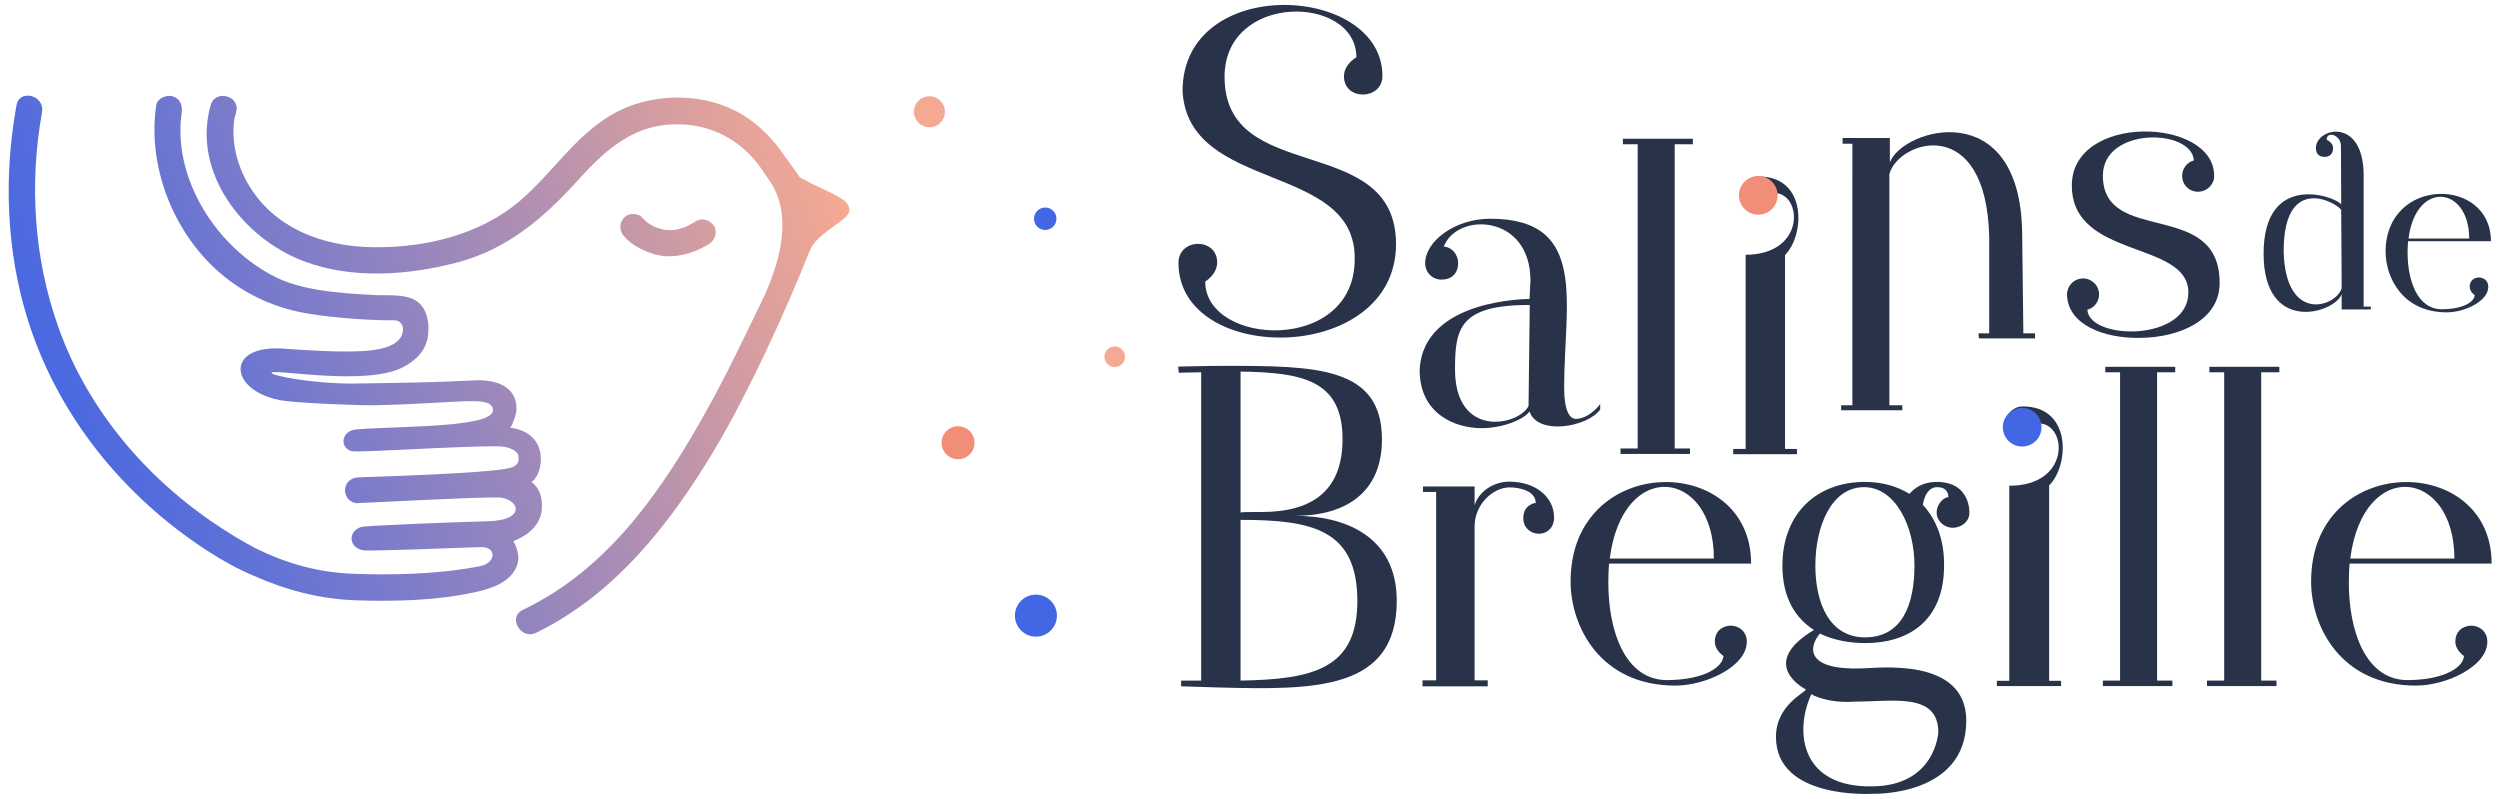 <?xml version="1.0" encoding="utf-8"?>
<!-- Generator: Adobe Illustrator 27.4.1, SVG Export Plug-In . SVG Version: 6.00 Build 0)  -->
<svg version="1.1" id="Calque_1" xmlns="http://www.w3.org/2000/svg" xmlns:xlink="http://www.w3.org/1999/xlink" x="0px" y="0px"
	 viewBox="0 0 1046.9 334.6" style="enable-background:new 0 0 1046.9 334.6;" xml:space="preserve">
<style type="text/css">
	.st0{fill:#4366E4;}
	.st1{fill:#F5A992;}
	.st2{fill:#F28E77;}
	.st3{fill:url(#SVGID_1_);}
	.st4{fill:url(#SVGID_00000048478204914124247310000012882141129692714170_);}
	.st5{fill:url(#SVGID_00000114753870632309378850000012078136881839457454_);}
	.st6{fill:#28334A;}
</style>
<g>
	<g>
		<circle class="st0" cx="433.8" cy="257.8" r="8.8"/>
		<circle class="st1" cx="466.8" cy="149.4" r="4.3"/>
		<circle class="st1" cx="389.2" cy="46.8" r="6.5"/>
		<circle class="st0" cx="437.7" cy="91.6" r="4.7"/>
		<circle class="st2" cx="401.2" cy="185.4" r="6.9"/>
	</g>
	<g>
		<g>
			<linearGradient id="SVGID_1_" gradientUnits="userSpaceOnUse" x1="20.279" y1="201.009" x2="353.639" y2="84.155">
				<stop  offset="0" style="stop-color:#4366E4"/>
				<stop  offset="0.188" style="stop-color:#5F71D7"/>
				<stop  offset="0.594" style="stop-color:#A78CB6"/>
				<stop  offset="1" style="stop-color:#F5A992"/>
			</linearGradient>
			<path class="st3" d="M334.9,74.3c-0.5-1.1-5.2-7.3-6.7-9.5c-4.4-6.4-9.8-12-16.4-16.2c-16.4-10.4-39.5-10.2-56.1-0.3
				c-15,8.9-24.5,24.2-37.5,35.4c-17.1,14.8-40.7,20.3-63,19.8c-16.7-0.4-33.5-5.5-45.1-18C102,76.6,97.3,65,97.8,53.5
				c0.1-2.6,0.2-3.5,1.1-6.5c1.9-6.9-8.8-9.8-10.7-2.9c-7.9,28.1,13.6,55.6,38.8,65.2c20.4,7.8,44.2,6,64.9,0.5
				c20.1-5.4,35.1-17.9,48.9-33c11.4-12.6,22.8-24,40.8-24.7c16.8-0.7,30.5,7.4,39,21.2c1.9,3,15.9,16.9-1.9,53.5
				c-6.1,12.4-12,25-18.5,37.2c-17.6,32.7-38.7,66.6-71.4,86.1c-3.2,1.9-6.5,3.7-9.9,5.3c-6.4,3.1-0.8,12.7,5.6,9.6
				c33-16.1,56.1-45.6,74.6-76.5c14.3-24,29.7-57.6,40-83.5c3.1-7.9,16.6-12.6,16.6-17C355.6,83,348.4,81.5,334.9,74.3z"/>
			
				<linearGradient id="SVGID_00000049222991557363805370000004483852651382256523_" gradientUnits="userSpaceOnUse" x1="16.109" y1="189.111" x2="349.469" y2="72.257">
				<stop  offset="0" style="stop-color:#4366E4"/>
				<stop  offset="0.188" style="stop-color:#5F71D7"/>
				<stop  offset="0.594" style="stop-color:#A78CB6"/>
				<stop  offset="1" style="stop-color:#F5A992"/>
			</linearGradient>
			<path style="fill:url(#SVGID_00000049222991557363805370000004483852651382256523_);" d="M297,102.1c2.4-1.5,3.6-5,2-7.5
				c-1.6-2.4-4.9-3.6-7.5-2c-1,0.6-2.1,1.3-3.2,1.8c-0.2,0.1-1.3,0.6-1.2,0.6c-0.3,0.1-0.6,0.2-0.9,0.3c-0.9,0.3-1.9,0.6-2.8,0.8
				c-0.4,0.1-0.7,0.1-1.1,0.2c-0.2,0-0.3,0-0.5,0c-0.8,0.1-1.7,0.1-2.5,0c-0.3,0-0.7-0.1-1-0.1c0,0,0,0,0,0c0,0-0.1,0-0.1,0
				c-1.3-0.2-2.5-0.7-3.8-1.1c-0.2-0.1-0.4-0.2-0.6-0.3c-0.5-0.3-1-0.5-1.5-0.8c-0.4-0.3-0.9-0.6-1.3-0.9c0,0-0.1,0-0.1-0.1
				c0,0,0,0,0,0c-0.7-0.6-1.3-1.2-1.9-1.8c-1.9-2.2-5.9-2.1-7.7,0c-2.1,2.3-2,5.4,0,7.7c2.7,3.2,6.7,5.4,10.5,6.8
				C280.1,109.1,289.5,106.8,297,102.1z"/>
			
				<linearGradient id="SVGID_00000148654805139287279840000011471364050259185027_" gradientUnits="userSpaceOnUse" x1="11.816" y1="176.864" x2="345.176" y2="60.01">
				<stop  offset="0" style="stop-color:#4366E4"/>
				<stop  offset="0.188" style="stop-color:#5F71D7"/>
				<stop  offset="0.594" style="stop-color:#A78CB6"/>
				<stop  offset="1" style="stop-color:#F5A992"/>
			</linearGradient>
			<path style="fill:url(#SVGID_00000148654805139287279840000011471364050259185027_);" d="M215,226.6c5.7-2.2,11.4-6.5,11.9-13.4
				c0.4-5.7-1.4-9.2-4.4-11.4c4.8-2.4,8.5-20.4-8.8-22.7c1.2-1.8,2.6-5.6,2.6-8.1c-0.1-9.7-9.3-12.2-18.1-11.7
				c-17,0.9-30,1-49.2,1.3c-17.2,0.3-36.9-3.5-35.2-4.6c2.1-1.4,39.4,5.6,54.7-2.1c5.4-2.7,9.8-6.9,10.7-13
				c0.8-5.5-0.3-12.6-5.7-15.4c-4.2-2.2-10.4-1.8-15.6-1.9c-6.9-0.5-28.7-0.7-42.2-7.4c-25.1-12.4-43.6-41.6-39.6-69.1
				c0.4-3-0.7-5.9-3.9-6.8c-2.6-0.7-6.4,0.9-6.8,3.9c-3.6,24.7,6.5,51.4,24.7,68.3c10.6,9.8,23.4,16,37.6,18.6
				c13.4,2.4,31.4,3.2,37.1,3c3-0.1,4.8,2.4,3.6,5.9c-2,5.7-11.3,6.7-16.3,7c-9.5,0.6-23.8-0.3-33.3-1c-24.4-1.8-23.1,17.2-1.9,21.5
				c6.4,1.3,33.2,2.3,39.6,2.2c35.5-0.7,48.4-4.2,49.9,1.4c2.1,8.1-37.4,7.2-57.1,8.7c-6.4,0.5-7.3,7.6-2.1,9.1
				c2.7,0.8,44.2-2.2,61.7-2c5,0.1,7.9,2.3,8.1,3.7c0.3,2,0.6,4.2-3.3,5.3c-8.9,2.5-63.4,3.9-63.2,4c-0.1,0-0.3,0-0.4,0
				c-7.2,0.3-7.4,9.7-1,10.8c0.5,0.1,47.3-2.5,59.5-2.4c8.2,0.1,13,9.6-4.7,10c-15.5,0.4-50.9,1.8-52.7,2.4c-5.7,1.8-5.3,9,1.4,9.8
				c2.1,0.3,38.8-1,48.6-1.4c7-0.3,6.6,6.7-0.2,8c-18.6,3.6-37.9,3.7-52.5,3.2c-15-0.5-28-4.1-41.5-10.7c-3.9-2.1-7.8-4.3-11.5-6.7
				c-32.2-20.1-58.4-50.1-71.1-86c-10.2-28.7-12.2-60-6.8-89.9c1.3-7-9.4-10-10.7-2.9c-5.4,29.8-4.3,61,4.8,90
				c12.6,40,39.9,73.6,74.9,96.4c6.8,4.4,13,7.8,19.4,10.5c14,6.2,28,9.9,43.4,10.4c16.3,0.5,33.5,0.1,49.5-3.4
				c6.8-1.5,15.3-4.2,17.7-11.5C217.8,233.1,216.6,229.6,215,226.6z"/>
		</g>
	</g>
	<g>
		<path class="st6" d="M493.5,110.1c0-10.5,16.2-10.7,16.2-0.2c0,5-5,8-5,8c0,27.1,62.6,30.4,62.6-9.4c0.5-40.7-69.6-27.6-72.1-70.3
			c0-49.2,83.7-45,83.7-6.4c0,10.2-16.1,10.5-16.1,0.2c0-5.2,5.2-8,5.2-8c0-26.3-55.2-27.3-55.2,8.2c0,46,71.8,22.6,71.8,70.1
			C584.5,152.9,493.5,153.1,493.5,110.1z"/>
		<path class="st6" d="M640.9,117.5c0-27.9-30.8-28.8-36.3-14.2c3,0,6,3,6,6.9c0,4.5-3,6.9-6.9,6.9s-6.9-3-6.9-6.9
			c0-9,12.2-18.6,27.3-18.6c41.2,0,30.9,35.5,30.9,70.6c0,9.9,2.3,13.4,5.2,13.2c5.7-0.3,9.9-6.2,9.9-6.2v2.3
			c-5.5,7.5-26.3,10.9-29.6,0.8c-2.2,3.2-10.9,7-20.1,7c-11.1,0-25.9-6-25.9-24.3c1.2-30,46-29.8,46-29.8L640.9,117.5z M640.6,127.7
			c-29.3,0-31.3,9.7-31.3,26.9c0,29.3,26.8,23.6,30.8,15.4c0-0.2,0-0.5,0-0.7L640.6,127.7z"/>
		<path class="st6" d="M701.3,60.4v127.4h6.4v2.3h-29.1v-2.3h7.2V60.4h-6.2v-2.3h29.3v2.3H701.3z"/>
		<path class="st6" d="M730.8,106.7c25.6,0,24.1-25.9,12.1-25.9c0,0,1,8-6.8,8c-4.6,0-7.1-3-7.1-7.1c0-4.2,3.1-7.8,7.5-7.8
			c20.4,0,19.3,24.6,11,32.9V188h5v2.2h-26.7V188h5.2V106.7z"/>
		<path class="st6" d="M852.2,139.6v2.1h-23.5l-0.2-2.1c2.3,0,3.6,0,4.5,0c0,0,0-28.3,0-40.6c-1.3-51.9-38.1-40.2-41.8-26.1v96.8
			h5.4v2.1H771v-2.1h4.7V60.2h-4.1v-2.4c1.3,0,2.8,0,4.1,0c5,0,10.4,0,15.4,0c0.2,0,0.2,0,0.3,0V68c5.4-14.3,54.6-28.4,55.4,29.5
			l0.5,42.1H852.2z"/>
		<g>
			<path class="st6" d="M992.8,128.4v1.2h-12.2c0-2.1,0-4.2,0-6.3c-3.4,8.1-32.7,16.6-32.7-17.1c0-34.4,29.8-24.2,32.5-20.6
				c0-8.1-0.1-16.1-0.1-24.4c0-4.8-6-6.5-6-2.7c0,0,2.7,1.2,2.7,3.4c0,2.3-1.2,3.8-3.6,3.8c-2.5,0-3.6-1.6-3.6-3.7
				c0-8.5,20-13.3,20,11.5c0,6,0,36.7,0,54.9H992.8z M980.6,120.7c-0.1-11-0.1-21.8-0.2-32.8c-2.2-3.3-24.1-15.2-24.1,17.3
				C957,135.4,978.1,128.7,980.6,120.7z"/>
			<path class="st6" d="M1008.4,101.1c-0.1,1.4-0.2,3-0.2,4.6c0,11.8,4.1,23.9,14.5,23.8c9.3-0.1,13.5-3.3,13.6-5.9
				c0,0-2.1-1.4-2.1-3.5c0-2.6,1.9-3.9,3.9-3.9c1.9,0,3.9,1.3,3.9,3.9c0,6.1-10,10.7-17.4,10.7c-18.4,0-25.6-14.5-25.6-25.4
				c0-31.5,44.1-31.5,44.1-4.4H1008.4z M1034,99.9c0-22-22.3-24.6-25.4,0H1034z"/>
		</g>
		<path class="st6" d="M929.5,118.5c0,15.7-17,22.9-33.5,23c-15.2,0.2-29.9-5.6-30.4-17.8c0-0.2,0-0.2,0-0.3c0,0,0,0,0-0.2
			c0-0.5,0-1,0.2-1.5c0.7-2.9,3.3-5.1,6.5-5.1c3.6,0,6.7,2.9,6.7,6.7c0,3.1-2.1,5.7-4.9,6.4c0.8,12.9,42.3,13.4,42.3-7.2
			c0-21.9-48.8-13.9-48.8-44.8c0-30.4,59.6-28.6,59.6-4.1c0,1-0.2,2-0.5,2.6c-1.1,2.5-3.6,4.1-6.2,4.1c-3.8,0-6.7-2.9-6.7-6.7
			c0-2.9,2-5.7,4.9-6.4c-0.8-13.4-38.1-14.2-38.1,6.4C880.7,103,929.5,83,929.5,118.5z"/>
		<path class="st6" d="M493.4,153.5c3.5,0,10.7-0.3,19.4-0.3c38.3,0,65.9,0.3,65.9,30.8c0,22.6-15.6,32-36.3,32
			c20.7,0,42.5,8.5,42.5,35.6c0,37.6-34.5,37.3-74.1,36.3c-5.4-0.2-10.7-0.3-16.2-0.5V285c2.8,0,5.7,0,8.4,0V155.9
			c-4,0-7.2,0.2-9.4,0.2L493.4,153.5z M519.5,214.6c1.2-0.2,4.5-0.2,8.9-0.2c21.1,0,33.8-8.9,33.8-30.5c0-24.9-17.1-27.9-42.7-28.3
			V214.6z M519.5,285c30.3-0.5,48.9-4.9,48.9-33.3c0-30-18.9-34-48.9-34V285z"/>
		<path class="st6" d="M617.5,211.6c1.8-5.9,8-9.9,14.6-9.9c10.9,0,18.7,6.4,18.7,15.1c0,3.5-2.3,6.7-6.5,6.7c-2.7,0-6.4-2-6.4-6.5
			c0-5.9,5.2-6.4,5.2-6.4c0-5-6.7-6.5-10.9-6.5c-6.9,0-14.7,7-14.7,16.4v64.4h5.5v2.5h-27.3v-2.5h5.7V206h-5.5v-2.3h21.6V211.6z"/>
		<path class="st6" d="M673.8,236c-0.2,2.4-0.3,5.2-0.3,8c0,20.2,7,41,24.9,40.8c15.9-0.2,23.1-5.7,23.3-10.1c0,0-3.6-2.4-3.6-6
			c0-4.4,3.2-6.7,6.7-6.7c3.2,0,6.7,2.3,6.7,6.7c0,10.4-17.2,18.4-29.9,18.4c-31.6,0-43.9-24.9-43.9-43.6c0-54.2,75.6-54.2,75.6-7.5
			H673.8z M717.7,233.9c0-37.7-38.2-42.3-43.6,0H717.7z"/>
		<path class="st6" d="M983.9,236c-0.2,2.4-0.3,5.2-0.3,8c0,20.2,7,41,24.9,40.8c15.9-0.2,23.1-5.7,23.3-10.1c0,0-3.6-2.4-3.6-6
			c0-4.4,3.2-6.7,6.7-6.7c3.2,0,6.7,2.3,6.7,6.7c0,10.4-17.2,18.4-29.9,18.4c-31.6,0-43.9-24.9-43.9-43.6c0-54.2,75.6-54.2,75.6-7.5
			H983.9z M1027.8,233.9c0-37.7-38.2-42.3-43.6,0H1027.8z"/>
		<path class="st6" d="M815.9,208.2c0-2.2-1.2-4.2-4.7-4.2c-3.7,0-5.4,3.8-6,7.4c5.5,5.9,9,14.4,8.9,25.4
			c0,23.6-15.4,32.5-32.9,32.5c-6.7,0-13.4-1.2-19.1-4c-5,6-5.7,15.4,17.6,14.6c5.7,0,43.7-5.2,43.7,21.9c0,31.8-39,30.6-39,30.6
			s-40.7,2.7-40.7-23.8c0-13.5,12.5-18.6,12.5-19.9c0,0-20.7-10.4,3.4-24.9c-7.7-4.9-13.2-13.4-13.2-26.9
			c0-21.9,14.4-35.1,34.6-35.1c6.9,0,13.2,1.7,18.6,5c2-2.3,5.5-5,11.4-5c14.4,0,13.7,13,13.7,13c0,3.5-3.2,6.2-7,6.2
			c-3.7,0-6.7-3-6.7-6.2C810.9,210.9,814.1,208.2,815.9,208.2z M758.5,290.7c-7.5,16.6-3.7,39.2,25.6,38.6
			c26.6-0.3,27.6-22.8,27.6-22.8c-0.2-16.6-19.1-12.7-34.6-12.7C764.9,294.7,758.5,290.7,758.5,290.7z M801.7,236.8
			c0-16.4-8-32.8-21.1-32.8c-13.7,0-20.4,16.4-20.4,32.8c0,16.6,6.4,30.1,20.8,30.1C796.4,266.9,801.7,253.4,801.7,236.8z"/>
		<path class="st6" d="M841.5,203.4c25.8,0,24.3-26.1,12.2-26.1c0,0,1,8-6.9,8c-4.7,0-7.2-3-7.2-7.2c0-4.2,3.2-7.9,7.5-7.9
			c20.6,0,19.4,24.8,11,33.1v81.8h5v2.2h-26.9v-2.2h5.2V203.4z"/>
		<path class="st6" d="M903.3,155.9V285h6.4v2.3h-29.1V285h7.2V155.9h-6.2v-2.3h29.3v2.3H903.3z"/>
		<path class="st6" d="M946.9,155.9V285h6.4v2.3h-29.1V285h7.2V155.9h-6.2v-2.3h29.3v2.3H946.9z"/>
		<circle class="st0" cx="846.8" cy="178.9" r="8.1"/>
		<circle class="st2" cx="736.3" cy="81.8" r="8.1"/>
	</g>
</g>
</svg>
